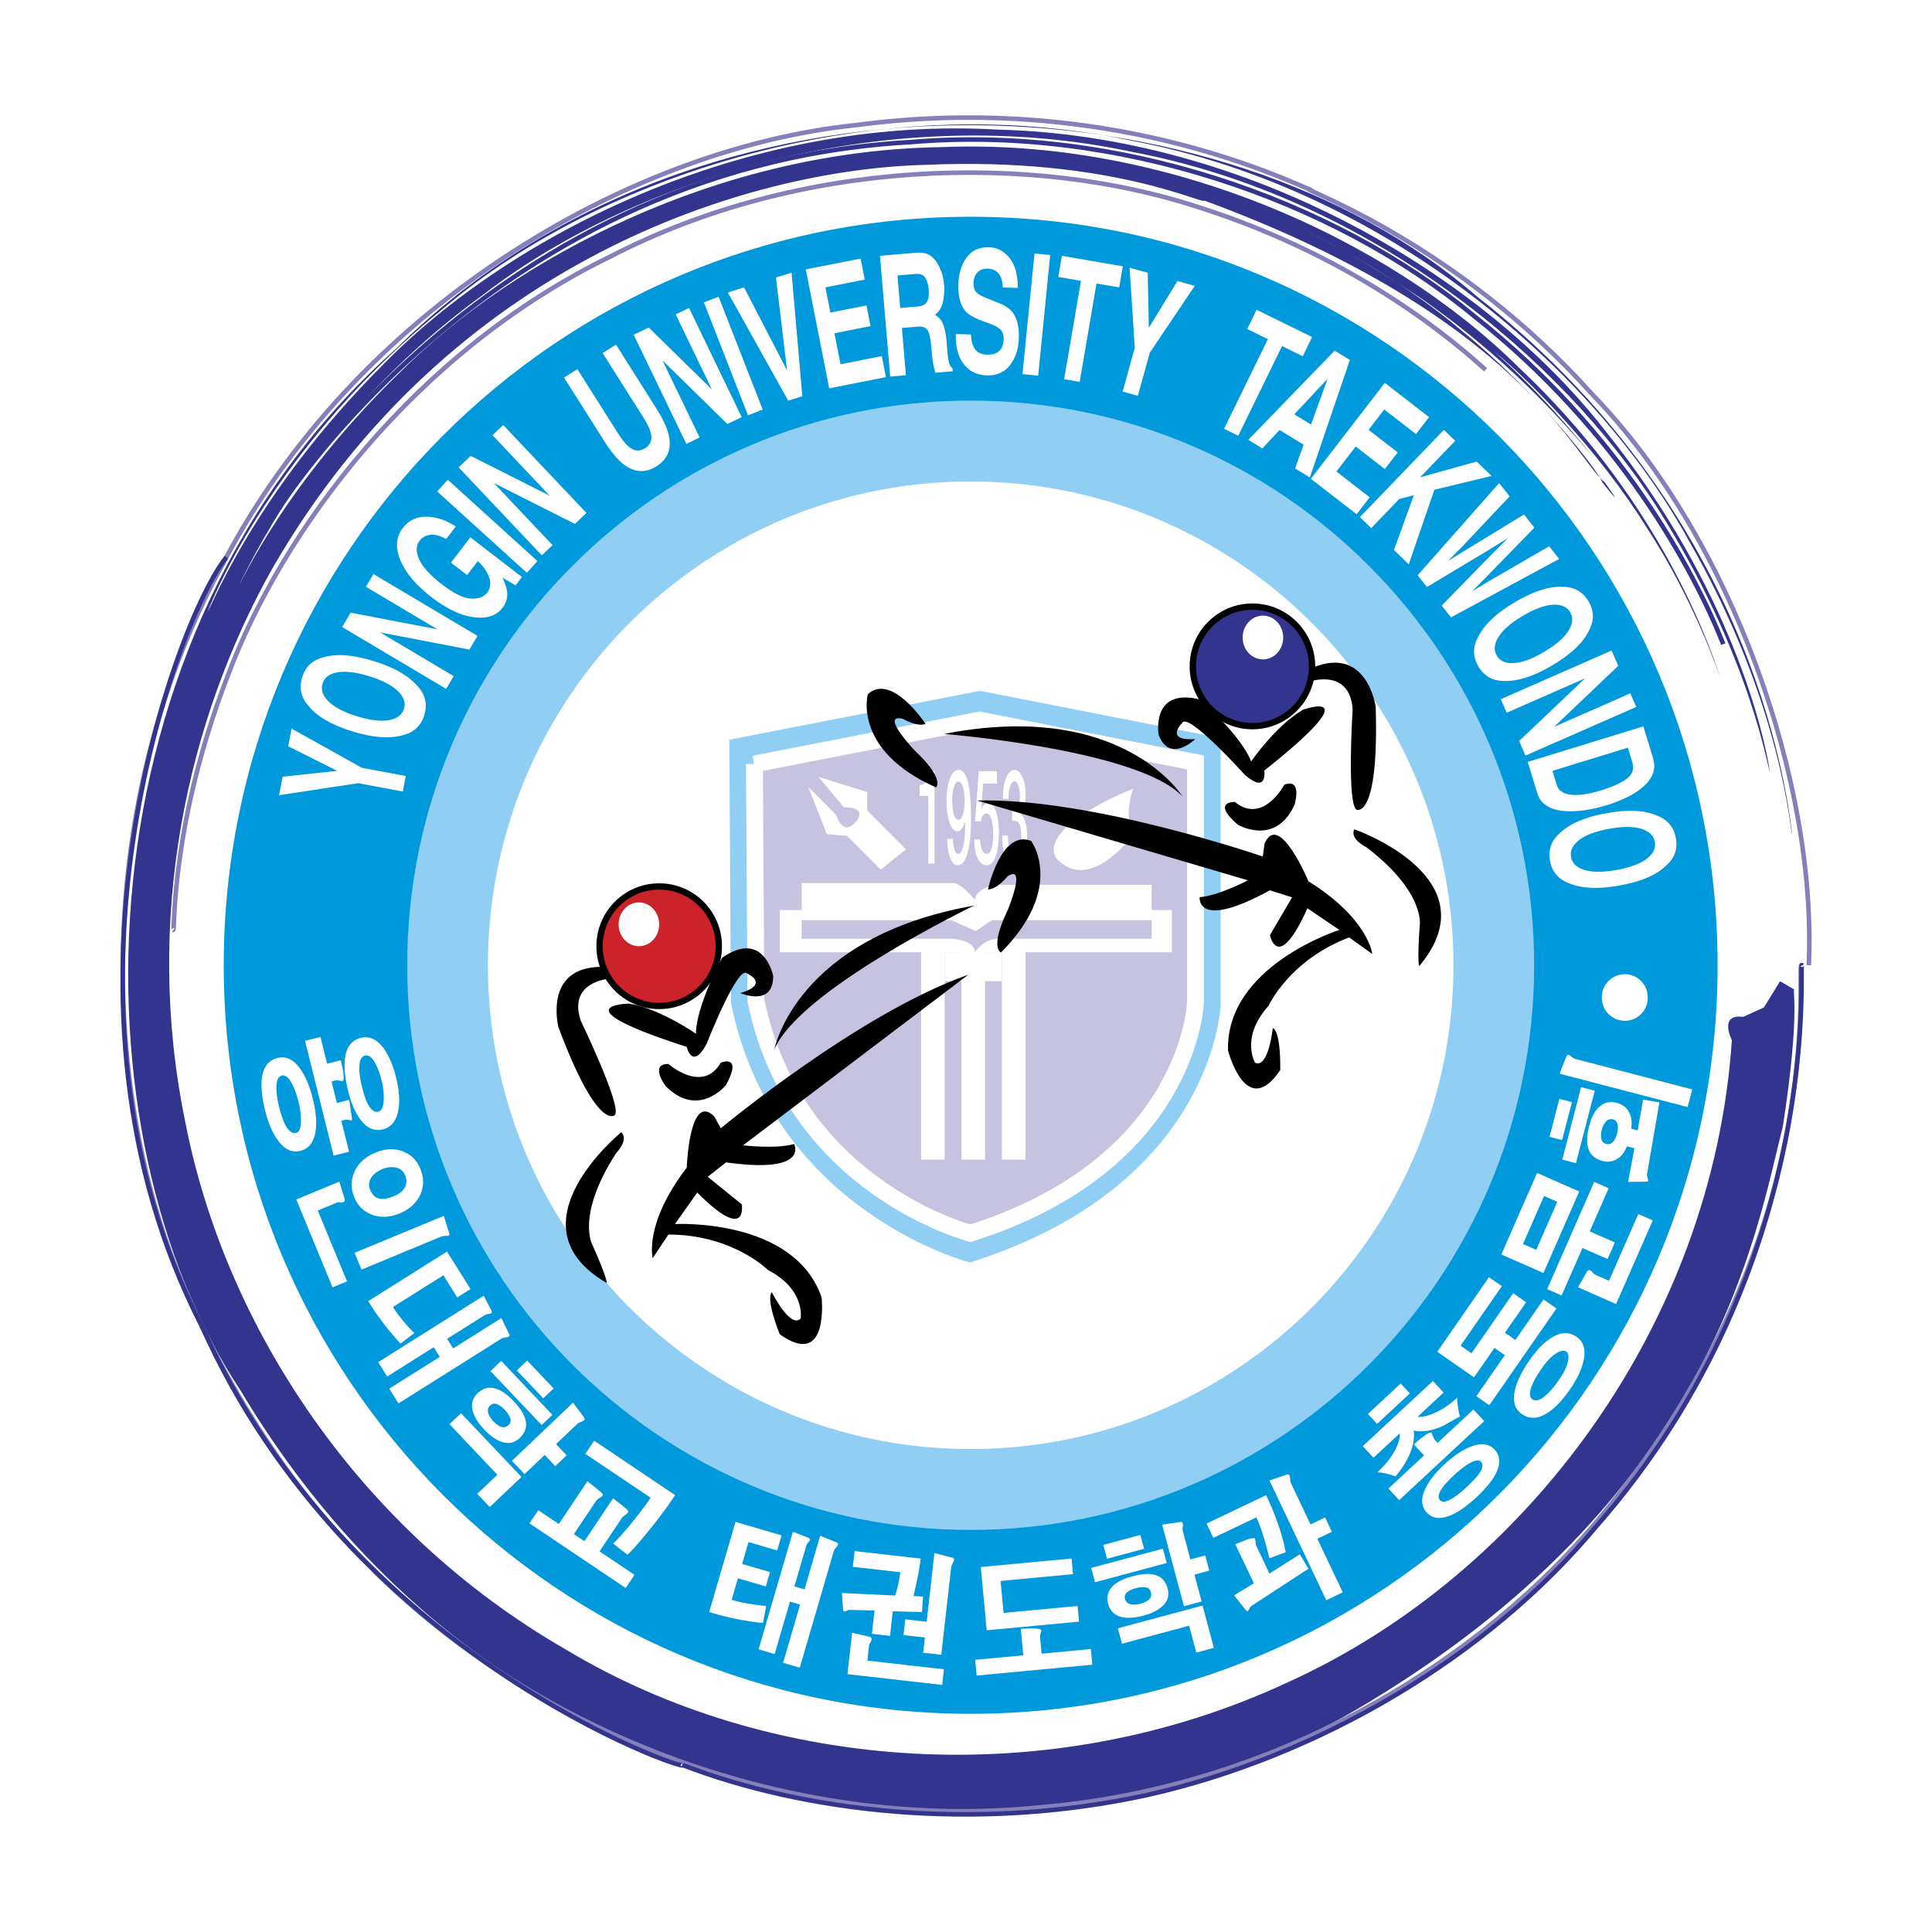 <svg xmlns="http://www.w3.org/2000/svg" width="2500" height="2500" viewBox="0 0 192.756 192.756"><path fill-rule="evenodd" clip-rule="evenodd" fill="#fff" d="M0 0h192.756v192.756H0V0z"/><path d="M171.365 96.305c0 41.245-33.359 74.682-74.521 74.682-41.157 0-74.521-33.437-74.521-74.682 0-41.244 33.363-74.681 74.521-74.681 41.162 0 74.521 33.437 74.521 74.681z" fill-rule="evenodd" clip-rule="evenodd" fill="#0099db"/><path d="M172.789 103.782c0-.014-1.369-2.653 1.133-2.331l2.066-.936 1.609-2.619 1.43.832c-.273-.021.666 1.856-1.152 13.661-2.662 10.346-6.65 37.173-42.75 58.298 1.463-1.034-31.645 21.368-74.39 1.984.68-.144-20.73-7.094-36.745-33.954C7.129 113.312 7.031 63.66 39.531 34.777c30.875-30.505 82.518-27.183 107.827-5.198 27.072 21.116 30.814 48.454 31.445 53.635-.162.171-.867-12.891-10.393-29.426-9.068-16.464-29.592-34.783-55.375-39.726-25.592-5.445-52.816 3.228-68.608 16.546-16.215 13.14-22.567 27.525-23.68 30.335.125.181 4.454-11.585 17.472-24.56 12.669-12.98 36.2-24.898 61.292-23.453 25.068.609 48.527 14.459 60.688 30.1 12.566 15.609 15.867 30.44 16.367 33.892-.145.131-1.859-11.594-11.301-26.396-9.312-14.562-28.449-30.865-52.355-35.379-23.698-5.061-49.079 2.272-64.564 14.154-16.033 11.573-22.627 25.409-24.397 28.86.071.143 4.42-9.876 16.042-21.104C51.333 25.788 71.64 14.983 94.002 14.678c22.316-.918 44.455 9.064 57.494 21.949 13.508 12.691 18.641 26.455 20.16 31.025-.018.038-2.477-7.562-7.41-15.082-4.738-7.639-11.844-14.827-15.139-17.47 3.67 3.279 6.977 6.912 10.031 10.741-5.021-6.081-10.818-11.506-17.289-16.028-3.793-2.509-7.66-4.933-11.811-6.844-.023-.005 8.549 3.824 15.855 10.078 7.445 6.042 13.525 13.879 13.992 15.101-.002-.002 2.586 3.29.205-.048-2.82-2.185-8.463-16.509-39.939-28.092-.012.49-9.279-4.385-27.837-3.56-17.72.458-47.509 9.612-65.171 40.32-8.405 14.953-12.881 34.77-8.649 55.213 3.96 20.314 17.273 40.688 37.944 52.582 20.311 12.223 48.209 14.392 72.053 3.276 23.886-10.819 42.378-35.781 44.298-64.057z" fill-rule="evenodd" clip-rule="evenodd" fill="#33348e"/><path d="M179.775 96.314c-.812-.971 3.75 27.482-21.219 56.359-12.07 13.828-31.83 25.77-54.99 27.663-22.945 2.302-48.31-6.114-65.909-23.285.246-.042-10.583-8.82-18.841-27.606-8.396-18.414-10.227-48.18 3.415-73.18C35.344 31.041 62.39 14.872 85.367 12.487c23.172-3.1 40.201 4.196 45.168 6.364-.27.18 14.898 5.514 28.324 20.494 13.988 14.428 22.424 38.79 21.605 56.957" fill="none" stroke="#8580ba" stroke-width=".454" stroke-miterlimit="2.613"/><path d="M22.586 55.595c-5.023 6.208-19.107 44.394-2.441 76.721 14.642 32.921 48.62 44.545 47.984 43.788 12.005 4.625 29.052 6.742 46.306 2.99 17.166-3.861 33.922-13.748 44.797-26.773 23.178-26.378 20.195-56.832 20.543-56.007M26.519 53.058C25.31 54.11 47.292 16.576 90.817 14.182c20.515-1.772 42.113 5.662 56.25 17.346 14.498 11.439 21.939 25.376 24.867 32.735" fill="none" stroke="#33348e" stroke-width=".454" stroke-miterlimit="2.613"/><path d="M17.29 92.78c.149.089-.26-10.582 5.405-25.285 5.423-14.573 18.783-32.448 38.184-41.893 19.111-9.9 42.25-10.305 58.557-4.977 16.533 5.228 26.322 14.082 28.785 16.271" fill="none" stroke="#8580ba" stroke-width=".454" stroke-miterlimit="2.613"/><path d="M164.393 99.488a2.289 2.289 0 1 1-4.576 0 2.29 2.29 0 0 1 2.287-2.293 2.29 2.29 0 0 1 2.289 2.293z" fill-rule="evenodd" clip-rule="evenodd" fill="#fff"/><path d="M153.062 96.305c0 31.113-25.168 56.336-56.218 56.336-31.049 0-56.217-25.223-56.217-56.336 0-31.115 25.168-56.337 56.217-56.337 31.051 0 56.218 25.221 56.218 56.337z" fill-rule="evenodd" clip-rule="evenodd" fill="#91cef4"/><path fill-rule="evenodd" clip-rule="evenodd" fill="#fff" d="M28.757 74.459l.33-1.769 7.009 3.909 4.384.821-.289 1.551-4.441-.833-7.904 1.2.343-1.842 5.458-.587-4.89-2.45zM40.297 70.716c-.19.613-.691.991-1.506 1.134-.815.144-1.874.014-3.171-.388-1.297-.402-2.24-.894-2.832-1.474s-.793-1.177-.604-1.791c.188-.606.69-.979 1.506-1.117.817-.138 1.871-.006 3.162.396 1.297.403 2.245.891 2.837 1.467.594.575.797 1.165.608 1.773zm-2.977-4.748c-2.109-.654-3.806-.777-5.091-.372-1.066.272-1.758.931-2.082 1.973-.325 1.049-.124 1.987.602 2.816.829 1.068 2.298 1.929 4.407 2.583 2.067.642 3.764.764 5.09.364 1.065-.272 1.762-.933 2.086-1.982.321-1.043.121-1.979-.604-2.807-.874-1.074-2.343-1.933-4.408-2.575zM34.132 62.556l.849-1.432 8.666 1.663-7.137-4.244.752-1.271 10.379 6.171-.808 1.362-8.899-1.709 7.33 4.36-.752 1.272-10.38-6.172zM44.517 53.782c-.727-.408-1.365-.526-1.908-.356a1.49 1.49 0 0 0-.742.521c-.369.484-.383 1.106-.041 1.867.345.761 1.101 1.592 2.269 2.492 1.179.905 2.142 1.378 2.89 1.416.75.038 1.29-.158 1.614-.585.326-.424.398-.918.216-1.487-.18-.568-.563-1.125-1.146-1.669l-1.067 1.396-1.613-1.242 1.937-2.528 5.15 3.962-.639.834-1.306-.778c.271.596.424 1.062.463 1.401.07.585-.08 1.121-.453 1.606-.61.8-1.553 1.116-2.827.949-1.292-.146-2.708-.811-4.245-1.992-1.553-1.195-2.59-2.422-3.115-3.681-.525-1.26-.447-2.333.231-3.219.588-.769 1.373-1.148 2.351-1.138.978.01 1.957.336 2.937.98l-.956 1.251zM53.622 55.979l-1.059 1.169-8.943-8.116 1.055-1.17 8.947 8.117zM45.757 46.63l1.205-1.146 7.883 3.973-5.708-6.037 1.07-1.017 8.302 8.777-1.148 1.09-8.095-4.08 5.863 6.2-1.071 1.017-8.301-8.777zM56.275 37.672l1.33-.845 3.977 6.287c.444.703.823 1.182 1.139 1.436.529.467 1.076.522 1.64.164.562-.357.746-.875.552-1.556-.097-.394-.365-.942-.81-1.646l-3.978-6.286 1.33-.845 3.976 6.286c.689 1.087 1.117 2.002 1.288 2.743.31 1.36-.097 2.396-1.215 3.108-1.117.708-2.224.633-3.324-.224-.596-.47-1.238-1.249-1.926-2.336l-3.979-6.286zM63.225 33.399l1.496-.724 6.306 6.182-3.611-7.487 1.331-.644 5.25 10.888-1.424.689-6.479-6.349 3.709 7.69-1.327.644-5.251-10.889zM76.091 40.861l-1.465.576-4.396-11.263 1.466-.573 4.395 11.26zM77.416 27.689l1.559-.483 1.072 12.326-1.408.437-6.023-10.79 1.621-.503 4.289 8.28-1.11-9.267zM86.278 27.896l-3.925.774.494 2.515 3.603-.71.405 2.062-3.603.712.607 3.095 4.12-.812.412 2.094-5.663 1.119-2.332-11.866 5.469-1.079.413 2.096zM91.32 27.333c.331-.028.588.022.77.149.316.226.504.705.566 1.435.057.678-.058 1.143-.342 1.399-.165.146-.416.233-.759.262l-1.74.148-.274-3.243 1.779-.15zm.134-2.123l-3.66.311 1.021 12.049 1.568-.132-.399-4.715 1.574-.134c.451-.038.769.064.951.305.185.243.312.747.383 1.513l.11 1.116c.031.354.082.698.156 1.03.037.162.09.373.164.635l1.733-.147-.026-.302c-.181-.132-.303-.352-.371-.658-.047-.193-.094-.565-.142-1.114l-.067-.807c-.072-.844-.195-1.465-.374-1.864a1.832 1.832 0 0 0-.801-.892c.396-.263.66-.681.793-1.25s.176-1.14.127-1.713a5.058 5.058 0 0 0-.25-1.257 4.926 4.926 0 0 0-.471-.981c-.226-.355-.488-.615-.787-.783-.299-.167-.709-.238-1.232-.21zM96.872 33.37c.034.55.123.962.261 1.237.25.501.699.759 1.344.775.381.009.693-.047.938-.173.465-.239.707-.698.725-1.378.01-.396-.094-.708-.309-.931-.211-.218-.555-.415-1.037-.592L97.961 32c-.809-.305-1.36-.628-1.647-.971-.494-.573-.726-1.454-.697-2.646.029-1.086.302-1.982.822-2.689.522-.706 1.264-1.047 2.233-1.023.811.02 1.494.377 2.049 1.07s.83 1.687.826 2.979l-1.508-.039c-.01-.722-.201-1.238-.57-1.554-.244-.206-.557-.315-.936-.324-.416-.01-.752.112-1.006.366-.252.256-.385.618-.398 1.085-.01.431.104.754.344.973.152.146.48.32.988.524l1.309.534c.574.234 1 .537 1.279.911.428.58.631 1.409.602 2.486-.025 1.105-.32 2.016-.873 2.732-.555.717-1.324 1.062-2.303 1.038-.998-.026-1.774-.404-2.327-1.137-.556-.733-.818-1.729-.785-2.985l1.509.04zM103.58 37.478l-1.566-.158 1.199-12.032 1.564.156-1.197 12.034zM112.021 26.566l-.359 2.105-2.262-.387-1.679 9.814-1.551-.267 1.678-9.813-2.262-.39.357-2.105 6.078 1.043zM117.477 28.037l1.728.481-4.486 6.664-1.194 4.306-1.517-.422 1.207-4.362-.512-7.995 1.803.501.113 5.498 2.858-4.671zM130.91 33.624l-.935 1.918-2.063-1.013-4.371 8.943-1.414-.694 4.371-8.942-2.06-1.012.937-1.919 5.535 2.719zM132.455 37.791l-1.656 4.563-1.664-1.019 3.32-3.544zm-7.908 6.09l1.4.857 1.719-1.836 2.4 1.469-.857 2.363 1.475.902 3.994-11.725-1.516-.928-8.615 8.898zM141.273 43.307l-3.166-2.452-1.564 2.029 2.906 2.251-1.283 1.663-2.906-2.252-1.926 2.497 3.322 2.572-1.304 1.69-4.567-3.537 7.381-9.568 4.41 3.417-1.303 1.69zM144.057 42.89l1.131 1.093-3.499 3.636 5.641-1.566 1.479 1.432-5.702 1.379-2.556 7.44-1.475-1.427 1.981-5.46-1.444.36-2.804 2.911-1.131-1.095 8.379-8.703zM150.617 49.524l-4.799 5.083-1.369 1.372 1.615-.996 5.983-3.649 1.039 1.312-4.869 4.991-1.363 1.381 1.593-.971 6.11-3.542 1 1.264-10.789 5.827-.928-1.173 4.967-5.094 1.668-1.663-1.998 1.237-6.108 3.664-.928-1.173 8.127-9.194 1.049 1.324zM149.34 65.412c-.326-.552-.266-1.179.176-1.88.441-.701 1.248-1.397 2.42-2.088 1.168-.692 2.166-1.062 2.992-1.11.828-.048 1.402.204 1.729.756.322.548.258 1.17-.188 1.869-.447.698-1.256 1.39-2.42 2.08-1.17.691-2.168 1.062-2.99 1.116-.823.053-1.397-.195-1.719-.743zm5.51.984c1.9-1.123 3.133-2.298 3.697-3.523.516-.974.498-1.932-.057-2.872-.557-.946-1.385-1.429-2.486-1.447-1.344-.104-2.969.407-4.869 1.531-1.863 1.1-3.096 2.277-3.695 3.529-.516.974-.496 1.934.062 2.88.553.94 1.379 1.421 2.479 1.44 1.38.076 3.003-.436 4.869-1.538zM160.787 64.904l.668 1.525-6.4 6.087 7.599-3.338.594 1.354-11.053 4.854-.634-1.451 6.572-6.251-7.807 3.428-.592-1.354 11.053-4.854zM162.844 76.002c.211.691.039 1.25-.518 1.676-.559.426-1.424.819-2.596 1.18-.85.262-1.604.411-2.266.448-1.211.057-1.926-.274-2.145-.991l-.43-1.406 7.523-2.312.432 1.405zm2.076-.392l-.961-3.139-11.537 3.545.959 3.138c.336 1.098 1.305 1.691 2.9 1.779 1.184.059 2.541-.146 4.074-.617a14.79 14.79 0 0 0 1.869-.725 7.302 7.302 0 0 0 1.705-1.085c.613-.537.975-1.103 1.082-1.697.067-.347.036-.747-.091-1.199zM156.746 85.505c-.111-.631.16-1.199.818-1.702.658-.503 1.656-.875 2.992-1.116 1.336-.24 2.4-.239 3.193.004.791.242 1.244.679 1.357 1.312.111.625-.164 1.188-.824 1.687-.662.498-1.66.866-2.99 1.105-1.338.24-2.402.242-3.191.005-.79-.238-1.242-.669-1.355-1.295zm4.822 2.843c2.174-.39 3.736-1.062 4.691-2.014.822-.733 1.137-1.637.943-2.712-.193-1.081-.801-1.822-1.826-2.223-1.225-.566-2.924-.654-5.1-.264-2.129.383-3.693 1.057-4.688 2.023-.82.732-1.135 1.639-.941 2.72.191 1.075.801 1.813 1.826 2.215 1.267.553 2.966.638 5.095.255zM145.01 96.305c0 26.65-21.566 48.265-48.166 48.265-26.602 0-48.161-21.614-48.161-48.265 0-26.658 21.559-48.267 48.161-48.267 26.599 0 48.166 21.609 48.166 48.267z"/><path d="M72.759 73.804l25.017-4.879 24.008 4.71v26.585s-.5 18.001-25.016 25.742c0 0-19.643-5.049-23.84-25.911l-.169-26.247z" fill-rule="evenodd" clip-rule="evenodd" fill="#91cef4"/><path d="M75.268 76.222l22.457-4.38 21.553 4.23v23.862s-.451 16.157-22.458 23.107c0 0-17.634-4.53-21.405-23.257l-.147-23.562z" fill-rule="evenodd" clip-rule="evenodd" fill="#c5c3e0" stroke="#fff" stroke-width="1.682" stroke-miterlimit="2.613"/><path fill-rule="evenodd" clip-rule="evenodd" fill="#fff" d="M94.25 115.696h-2.349V95.003h2.349v20.693zM102.309 115.696h-2.354V95.003h2.354v20.693zM98.279 115.696h-2.35V95.003h2.35v20.693zM116.916 95.003H77.797v-4.206h39.119v4.206z"/><path d="M95.09 88.105H79.978v3.701H114.9v-3.533H99.117s-1.846.505-1.846 1.514c0 .001-1.342-1.682-2.181-1.682zM113.053 78.682s-1.092 3.114.168 4.375c0 0-4.279 6.141-7.723 2.692 0 .001-2.853-2.692 7.555-7.067zM84.174 80.534l-2.517-3.028 4.868 1.514v1.851l3.864 3.87-2.52 2.019-3.359-3.365-2.013-.168-1.848-4.712 2.771 2.777s.586 2.103 1.844.842c.001-.001 1.645-1.6-1.09-1.6zM91.75 79.404v-1.088h.022c.261 0 .476-.1.642-.303.196-.239.315-.599.353-1.077h.471v9.225h-.628v-6.757h-.86zM96.09 78.586c.103.366.156.802.156 1.304 0 .503-.055.938-.162 1.302-.118.404-.273.604-.469.604-.197 0-.353-.2-.468-.604-.098-.354-.147-.79-.147-1.302 0-.502.053-.95.164-1.339.106-.388.258-.582.451-.582.201 0 .356.205.475.617zm-1.303 6.973c.197.513.447.77.763.77.492 0 .852-.54 1.076-1.616.17-.803.252-1.838.252-3.108 0-1.429-.082-2.539-.246-3.331-.203-.977-.533-1.464-.989-1.464-.369 0-.671.312-.892.937-.213.588-.316 1.309-.316 2.163 0 .881.103 1.608.306 2.178.205.569.47.854.801.854.156 0 .308-.096.439-.286.137-.189.246-.448.324-.773 0 .847-.039 1.538-.119 2.079-.123.818-.324 1.225-.607 1.225-.147 0-.267-.152-.363-.46a3.364 3.364 0 0 1-.147-1.031h-.572c-.001.728.095 1.349.29 1.863zM97.279 81.945l.379-5.008h1.811v1.233h-1.385l-.174 2.543.012.027a1.25 1.25 0 0 1 .277-.48c.117-.116.236-.174.361-.174.342 0 .609.296.812.886.189.554.285 1.254.285 2.104 0 .923-.096 1.675-.281 2.254-.213.665-.523.998-.932.998-.357 0-.646-.218-.875-.652-.24-.462-.357-1.103-.357-1.926h.57c.02.457.086.81.197 1.061.113.251.266.375.449.375.234 0 .408-.189.514-.568.094-.342.143-.847.143-1.515 0-.518-.053-.958-.158-1.318-.123-.408-.291-.612-.508-.612a.448.448 0 0 0-.352.173c-.1.114-.17.315-.215.6h-.573v-.001zM100.98 81.87v-1.029h.062c.203 0 .369-.111.492-.332.15-.257.225-.641.225-1.146a2.76 2.76 0 0 0-.16-.973c-.104-.281-.234-.421-.385-.421-.189 0-.336.163-.439.489s-.15.717-.15 1.167v.069h-.57c0-.828.105-1.517.318-2.064.215-.548.496-.821.846-.821.291 0 .541.22.758.663.234.479.348 1.086.348 1.825 0 .441-.041.842-.127 1.203-.082.36-.209.607-.369.745.197.109.354.358.465.74.113.381.17.85.17 1.401 0 .921-.121 1.648-.367 2.182-.229.507-.52.76-.869.76-.398 0-.701-.266-.914-.797-.211-.531-.318-1.254-.318-2.167h.566c0 .557.055 1 .17 1.329.115.33.281.493.496.493.195 0 .352-.162.479-.489.123-.327.184-.786.184-1.374 0-.553-.08-.944-.232-1.174a.622.622 0 0 0-.545-.278h-.134v-.001zM99.955 97.89H94.25v-2.887h5.705v2.887z" fill-rule="evenodd" clip-rule="evenodd" fill="#fff"/><path d="M94.92 91.807H79.978v1.851H95.09s2.181.168 2.181 1.346c0 0 .84-1.346 2.352-1.346H114.9v-1.851H98.951L97.357 92.9l-2.437-1.093z" fill-rule="evenodd" clip-rule="evenodd" fill="#c5c3e0"/><path d="M128.137 78.291s-2.125 4.018-4.938 1.719c0 0-2.402-.077.291 2.267 0 0 3.76 2.222 5.67-1.994 0 0 .811-2.683-1.023-1.992zM97.193 90.346s-17.489 8.413-19.938 14.371c.001 0 2.1-11.216 19.938-14.371zM66.69 106.15s3.398 3.013 5.226-.129c0 0 2.222-.918.523 2.224 0 0-2.742 3.405-6.009.132 0 0-1.699-2.227.26-2.227zM60.813 97.642s-4.179.263-2.874 4.189c0 0 4.179 8.642 3.396 9.426 0 0-1.699 1.705-5.618-8.77 0 0-1.569-6.024 4.311-6.024l.785 1.179zM61.987 112.959s-11.412 9.269-1.459 15.042c0 0 .154-.248-1.414-3.783 0 0-1.695-2.879 2.353-9.163 0 0 1.303-1.312.52-2.096z" fill-rule="evenodd" clip-rule="evenodd"/><path d="M96.607 97.249l-22.471 17.019s3.265.394 5.095-.13c0 0 1.57 3.012-6.792 1.832l-1.831 1.439 3.398 2.751s.65 3.925-4.443-1.179l-2.22 3.143s11.889-.655 14.631 7.329c0 0 .783 7.201-4.181 3.667 0 0-1.437-3.535-.783-4.19 0 0 1.828 3.666 2.873 2.618 0 0 .521-2.879-3.268-4.842 0 0-3.526-3.535-9.927-3.535l-1.568 2.355s-.912-3.402 3.398-9.033c0 0 .258-7.594 2.742-5.105l.653 1.179c.004-.001 13.852-11.522 24.694-15.318zM62.772 100.129s-7.288.125 5.749 4.321c0 0 .522 2.355 1.959-.263 0 0 3.136-7.985 4.05-7.069 0 0 2.35 1.045-.654 1.963 0 0 3.265 1.442 3.265-1.7 0 0-.912-4.713-5.093-1.832 0 0-2.614 4.841-2.614 7.591.001 0-3.526-2.488-6.662-3.011z" fill-rule="evenodd" clip-rule="evenodd"/><path d="M71.716 94.405c0 3.292-2.665 5.96-5.948 5.96-3.285 0-5.949-2.668-5.949-5.96s2.664-5.962 5.949-5.962c3.284-.001 5.948 2.669 5.948 5.962z" fill-rule="evenodd" clip-rule="evenodd" fill="#cc2229" stroke="#000" stroke-width=".631" stroke-miterlimit="2.613"/><path d="M65.767 92.22c0 1.206-.906 2.183-2.023 2.183-1.119 0-2.024-.978-2.024-2.183 0-1.205.906-2.183 2.024-2.183 1.116 0 2.023.978 2.023 2.183z" fill-rule="evenodd" clip-rule="evenodd" fill="#fff"/><path d="M98.566 88.741s1.305-6.022 4.311-4.844c0 0 3.461 4.648-3.006 11.127 0 0-1.174-.394.654-4.189 0 0 1.959-4.713 0-3.403 0 0-1.045 1.309-1.959 1.309zM130.713 67.986s3.965-1.341 4.24 2.788c0 0-.605 9.584.416 10.014 0 0 2.217.932 1.887-10.249 0 0-.82-6.171-6.264-3.94l-.279 1.387zM135.117 82.736s13.881 4.819 6.486 13.645c0 0-.229-.184.043-4.04 0 0 .615-3.285-5.326-7.813 0-.001-1.674-.787-1.203-1.792z" fill-rule="evenodd" clip-rule="evenodd"/><path d="M97.484 79.867l27.02 7.964s-2.914 1.525-4.811 1.684c0 0-.406 3.372 7-.691l2.221.7-2.211 3.776s.775 3.9 3.74-2.678l3.186 2.156s-11.354 3.592-11.107 12.033c0 0 1.809 7.016 5.207 1.951 0 0 .098-3.815-.744-4.193 0 0-.42 4.074-1.768 3.462 0 0-1.502-2.509 1.35-5.685 0 0 2.055-4.554 8.041-6.819l2.299 1.645s-.348-3.502-6.363-7.244c0 0-2.92-7.014-4.363-3.806l-.197 1.333c-.002.001-17.019-5.876-28.5-5.588zM130.008 70.807s6.867-2.45-3.867 6.072c0 0 .34 2.389-1.926.444 0 0-5.736-6.371-6.271-5.192 0 0-1.834 1.808 1.303 1.608 0 0-2.553 2.5-3.654-.441 0 0-.801-4.734 4.125-3.51 0 0 4.146 3.611 5.109 6.185-.001 0 2.431-3.57 5.181-5.166z" fill-rule="evenodd" clip-rule="evenodd"/><path d="M130.904 66.487c0 3.293-2.664 5.96-5.947 5.96a5.954 5.954 0 0 1-5.949-5.96c0-3.293 2.664-5.963 5.949-5.963 3.283 0 5.947 2.67 5.947 5.963z" fill-rule="evenodd" clip-rule="evenodd" fill="#33348e" stroke="#000" stroke-width=".631" stroke-miterlimit="2.613"/><path d="M128.025 63.605c0 1.205-.906 2.183-2.023 2.183-1.119 0-2.023-.978-2.023-2.183 0-1.206.904-2.184 2.023-2.184 1.117.001 2.023.979 2.023 2.184z" fill-rule="evenodd" clip-rule="evenodd" fill="#fff"/><path d="M94.203 73.226s19.334 1.544 23.76 6.221c0-.001-5.986-9.711-23.76-6.221zM92.344 72.225s-3.379-5.149-5.762-2.965c0 0-1.559 5.584 6.801 9.298 0 0 .953-.791-2.115-3.672 0 0-3.521-3.691-1.222-3.178 0 0 1.445.846 2.298.517z" fill-rule="evenodd" clip-rule="evenodd"/><path d="M37.445 106.093c.252.46.467 1.048.645 1.765.127.512.193 1.054.199 1.624.006.859-.172 1.334-.533 1.424-.392.097-.746-.16-1.065-.772-.187-.356-.365-.871-.531-1.54a20.913 20.913 0 0 0-.069-.279c-.181-.725-.259-1.357-.236-1.897.026-.649.211-1.016.553-1.101.362-.092.707.166 1.037.776zm-8.297 2.057c.246.474.461 1.081.647 1.825.163.65.238 1.303.228 1.957s-.17 1.021-.478 1.097c-.381.097-.738-.165-1.07-.783-.226-.429-.433-1.028-.625-1.801-.183-.733-.274-1.378-.272-1.931 0-.713.178-1.113.53-1.201.355-.087.703.191 1.04.837zm.802-1.518c-.664-.931-1.418-1.29-2.263-1.078-.649.162-1.101.561-1.356 1.196-.209.508-.281 1.184-.22 2.027.04.592.159 1.283.355 2.075.292 1.17.695 2.121 1.211 2.852.672.96 1.431 1.332 2.273 1.121.881-.219 1.396-.9 1.545-2.045.119-.869.02-1.933-.292-3.188-.305-1.228-.723-2.213-1.253-2.96zm8.302-2.074c-.665-.881-1.417-1.217-2.261-1.005-.984.244-1.518 1.031-1.603 2.355-.053.813.065 1.81.36 2.992.289 1.16.687 2.085 1.191 2.769.654.884 1.404 1.22 2.249 1.01.871-.219 1.398-.898 1.576-2.04.136-.884.052-1.939-.254-3.165-.303-1.219-.723-2.192-1.258-2.916zm-6.277-1.1l-1.542.386 2.849 11.452 1.543-.386-.771-3.095.404-.101c.074-.019.211-.005.41.045a.408.408 0 0 0 .183.015c.064-.017.086-.087.065-.21l-.277-1.828-1.226.307-.535-2.148.403-.101a.774.774 0 0 1 .314.01c.235.039.362.059.383.054.101-.026.135-.23.098-.609-.034-.383-.127-.871-.274-1.465l-1.365.341-.662-2.667zM37.055 117.467c.232-.343.607-.624 1.129-.84a2.229 2.229 0 0 1 1.31-.138c.439.087.744.34.917.756.192.469.18.89-.04 1.262-.2.341-.553.615-1.055.825-.576.238-1.042.326-1.396.267-.447-.075-.774-.369-.986-.883-.183-.444-.142-.859.121-1.249zm6.944 5.915a.945.945 0 0 1 .342-.071c.124-.004.261-.013.41-.022.072-.029.095-.111.07-.247l-.545-1.735-8.897 3.685.691 1.676 7.929-3.286zm-2.081-6.808c-.351-.851-.945-1.423-1.781-1.722-.837-.295-1.724-.25-2.66.138-1.071.444-1.787 1.113-2.15 2.011-.33.811-.324 1.627.017 2.452.332.806.891 1.372 1.678 1.698.875.366 1.834.332 2.878-.101.963-.4 1.635-1.013 2.019-1.84.384-.828.394-1.681.032-2.558l-.033-.078zm-7.297 11.267l-2.915-7.068 1.869-.774c.062-.025.177-.037.345-.033.166.005.28-.009.343-.032.106-.046.149-.141.131-.289l-.537-1.753-4.296 1.78 3.615 8.768 1.445-.599zM43.27 134.415l-4.64 2.923-.899-1.434 10.532-6.632.777 1.51c.047.127.037.211-.029.253-.032.021-.127.041-.282.062a.923.923 0 0 0-.357.106l-3.764 2.372.603.959 4.81-3.029.787 1.61c.054.103.035.181-.053.238-.049.029-.158.06-.326.087-.17.026-.281.051-.336.074l-10.337 6.508-.922-1.473 5.042-3.173-.606-.961zm1.327-9.548l2.347 3.741-1.324.834-1.386-2.207-5.029 3.167a14.699 14.699 0 0 0 2.135 2.596l-1.373 1.052a22.902 22.902 0 0 1-1.476-1.722 25.967 25.967 0 0 1-1.67-2.378l-.083-.133 7.859-4.95zM49.596 140.097c.256.106.506.289.75.546.262.277.448.553.551.824a.605.605 0 0 1-.159.706c-.244.233-.525.281-.841.146-.2-.087-.427-.261-.678-.523-.25-.265-.414-.524-.496-.778-.098-.314-.041-.575.176-.783.211-.201.442-.246.697-.138zm-.113-1.545c-.68-.216-1.283-.072-1.81.432-.543.516-.703 1.14-.485 1.873.17.566.558 1.171 1.164 1.812.529.556 1.064.94 1.609 1.152.724.276 1.351.164 1.879-.339.463-.442.681-.933.646-1.471-.044-.647-.447-1.37-1.205-2.171l-.118-.126c-.576-.606-1.134-.991-1.68-1.162zm-.546-1.756l5.104 5.383 1.068-1.019-5.103-5.383-1.069 1.019zm5.264 2.713l1.035-.983-2.64-2.783-1.033.986 2.638 2.78zm-5.335 10.852l3.158-3.009-6.027-6.356-1.152 1.097 4.777 5.04-2.006 1.912 1.25 1.316zm5.478-5.2l1.058 1.115 1.133-1.078-1.058-1.115 2.131-2.032c.055-.051.168-.112.34-.185.17-.069.276-.125.317-.164.078-.072.08-.166.009-.285l-1.104-1.475-6.093 5.804 1.256 1.327 2.011-1.912zM53.703 150.671l2.051 1.379 2.859-4.273c.267.223.472.39.617.498.437.352.705.577.807.682.104.104.129.197.076.275-.026.041-.125.113-.293.218-.17.107-.285.203-.342.29l-2.222 3.32 1.049.705 2.858-4.276c.159.13.288.228.392.298.545.423.877.694.998.81.119.112.152.212.098.291a.831.831 0 0 1-.181.188c-.231.17-.37.288-.417.36l-2.238 3.343 3.489 2.344-.877 1.311-9.603-6.451.879-1.312zm5.575-6.933l8.079 5.428-.08.119a45.971 45.971 0 0 1-2.584 3.474c-.965 1.187-1.665 1.973-2.098 2.363l-1.421-1.127c.506-.469 1.154-1.189 1.94-2.167.787-.978 1.388-1.777 1.802-2.397l-6.518-4.381.88-1.312zM73.624 157.464l-.629 2.152.166.049c.422.123.926.234 1.513.331.586.099 1.174.179 1.765.239l-.31 1.679c-.5-.026-1.211-.123-2.132-.287a28.979 28.979 0 0 1-2.91-.696l-.331-.1 2.626-8.995 4.595 1.348-.438 1.503-2.859-.838-.638 2.182 2.782.814-.419 1.434-2.781-.815zm5.192 2.33l-1.527 5.231-1.605-.472 3.425-11.728 1.564.607c.119.065.166.134.146.208-.012.037-.068.114-.172.234a.91.91 0 0 0-.195.318l-1.192 4.082 1.006.296 1.564-5.354 1.656.682c.107.042.146.114.117.214-.017.056-.08.148-.188.281a1.845 1.845 0 0 0-.201.28l-3.421 11.712-1.664-.486 1.695-5.811-1.008-.294zM92.274 163.374l-2.133-.242.179-1.571 2.133.243.775-6.858 1.791.464c.129.054.189.128.179.223a3.085 3.085 0 0 1-.174.386.975.975 0 0 0-.125.333l-.988 8.743-1.806-.206.169-1.515zm1.728 4.729l-9.452-1.072.467-4.129 1.772.403c.129.054.187.134.177.238a.702.702 0 0 1-.068.209c-.121.218-.184.35-.188.396l-.174 1.53 7.641.867-.175 1.558zm-7.014-5.1l.262-2.315-2.433-.071c-.075-.011-.184.017-.326.078-.141.062-.23.09-.268.084-.068-.006-.103-.074-.109-.199l-.117-1.649 5.314.257a12.75 12.75 0 0 0 .509-2.329l-4.732-.538.176-1.571 6.598.75a21.03 21.03 0 0 1-.281 1.719 59.344 59.344 0 0 1-.44 2.019l.953.05-.108 1.551-2.913-.084-.276 2.456-1.809-.208zM102.092 165.15l-.246-2.632c.389-.038.826-.052 1.307-.044s.729.074.738.199c.004.037-.018.132-.066.281a.93.93 0 0 0-.062.339l.158 1.693 4.914-.461.145 1.562-11.539 1.083-.148-1.571 4.799-.449zm-2.266-7.418l.301 3.191 7.383-.692.146 1.56-9.213.864-.59-6.313 9.057-.848.145 1.561-7.229.677zM112.459 158.858a2.2 2.2 0 0 1 .838-.396c.367-.101.697-.13.984-.092s.471.196.543.478c.09.326-.004.596-.271.81-.172.136-.436.25-.785.345-.352.095-.658.114-.918.065-.324-.063-.525-.24-.604-.529-.072-.281-.004-.507.213-.681zm-1.41-.639c-.512.497-.674 1.098-.484 1.802.191.723.664 1.163 1.41 1.32.576.123 1.293.07 2.145-.157.74-.2 1.332-.487 1.777-.865.59-.505.789-1.111.604-1.815-.168-.623-.494-1.046-.982-1.273-.588-.27-1.414-.261-2.479.024l-.166.045c-.806.215-1.415.522-1.825.919zm-1.799-.357l7.158-1.92-.383-1.429-7.158 1.921.383 1.428zm4.896-3.338l-.369-1.38-3.701.991.369 1.383 3.701-.994zm6.961 9.883l-1.125-4.218-8.455 2.267.412 1.541 6.701-1.8.715 2.681 1.752-.471zm-1.939-7.306l1.482-.399-.404-1.514-1.482.398-.76-2.847c-.021-.073-.021-.203 0-.388.02-.183.021-.302.008-.357-.027-.103-.109-.15-.246-.144l-1.82.265 2.176 8.14 1.764-.475-.718-2.679zM125.098 157.962l-1.85-3.896c.34-.13.686-.269 1.041-.417.561-.203.869-.244.926-.123.025.054.041.162.053.326.008.167.027.283.061.354l1.324 2.791 3.035-1.925.857 1.44-5.666 3.7a.682.682 0 0 0-.23.286c-.072.14-.123.217-.158.234-.053.026-.125-.015-.217-.119l-1.146-1.444 1.97-1.207zm-4.719-5.958l5.939-2.829a27.44 27.44 0 0 1 1.387 3.462c.266.828.453 1.571.564 2.231l-1.617.595a38.034 38.034 0 0 0-.59-2.156 14.645 14.645 0 0 0-.717-1.918l-4.289 2.043-.677-1.428zm13.59 6.864l-1.645.785-5.668-11.945 1.736-.59c.133-.03.223 0 .268.097.025.051.043.171.059.354.012.185.037.312.068.382l1.967 4.141 1.451-.69.676 1.428-1.451.692 2.539 5.346zM146.301 148.39c.582-.54.996-.981 1.238-1.324.395-.549.469-.954.223-1.218-.188-.204-.523-.18-1.008.071-.486.251-1.045.669-1.676 1.255-.736.685-1.209 1.24-1.416 1.665-.176.358-.17.64.018.841.213.229.604.177 1.178-.163.427-.256.91-.63 1.443-1.127zm-2.227-2.258c.922-.852 1.791-1.447 2.615-1.781 1.061-.422 1.867-.329 2.428.274.449.484.57 1.076.369 1.772-.258.879-.984 1.875-2.186 2.99-.918.853-1.758 1.446-2.523 1.776-1.045.448-1.854.364-2.426-.255-.553-.598-.607-1.375-.164-2.335.37-.797.999-1.613 1.887-2.441zm-6.681-4.072l-.916-.988 3.271-3.039.914.988-3.269 3.039zm4.041-.706c.484.032 1.053-.095 1.701-.383.77-.337 1.523-.846 2.26-1.532-.018.18.004.492.07.943.062.45.135.758.211.926-.574.322-1.146.643-1.713.959-1.105.5-2.076.647-2.914.448.1.771-.059 1.606-.473 2.512a9.181 9.181 0 0 1-1.348 2.074 7.024 7.024 0 0 0-1.021-.3c-.393-.088-.662-.117-.805-.088.791-.737 1.385-1.477 1.777-2.221.338-.624.498-1.188.484-1.697l-2.629 2.443-1.07-1.156 6.996-6.5 1.068 1.155-2.594 2.417zm.648 3.852l-1.014-1.097c.422-.39.799-.7 1.137-.929.336-.228.543-.301.613-.226.033.035.082.146.15.331.068.187.143.324.227.417l.234.253 3.576-3.324 1.072 1.156-8.48 7.879-1.07-1.156 3.555-3.304zM152.895 139.611c.322.226.764.095 1.324-.392.408-.355.84-.861 1.295-1.514.502-.724.807-1.342.918-1.855.109-.511.057-.844-.162-.998-.236-.164-.582-.1-1.039.188-.457.289-.943.803-1.455 1.542-.447.647-.764 1.21-.945 1.688-.263.682-.241 1.13.064 1.341zm-.336-3.84c.732-1.053 1.457-1.811 2.172-2.269.947-.612 1.801-.655 2.562-.126.719.503.947 1.323.684 2.456-.209.871-.654 1.798-1.336 2.781-.729 1.048-1.443 1.81-2.146 2.288-.984.668-1.867.729-2.643.189-.736-.514-.971-1.323-.701-2.433.214-.875.683-1.839 1.408-2.886zm-1.371-2.077l2.809-4.049 1.291.9-6.699 9.655-1.291-.901 2.842-4.096-1.037-.721-2.039 2.938-3.666-2.555 5.158-7.437 1.285.893-4.119 5.938 1.09.76 4.16-5.995 1.291.899-2.113 3.046 1.038.725zM153.27 124.696l-1.32-.581 2.1-4.792 1.32.582-2.1 4.791zm.087-7.673l-3.566 8.136 4.201 1.85 3.568-8.135-4.203-1.851zm10.094 4.1l-2.92 6.66-1.357-.597a.95.95 0 0 1-.275-.232.977.977 0 0 0-.262-.224c-.098-.044-.191-.007-.285.108l-.916 1.592 3.801 1.674 3.658-8.345-1.444-.636zm-9.088 7.492l1.439.635 2.08-4.738 2.506 1.105.727-1.66-2.508-1.103 1.889-4.305-1.441-.635-4.692 10.701zM160.961 113.888c-.199.236-.434.318-.701.248-.279-.074-.443-.246-.496-.523a2.132 2.132 0 0 1 .057-.929c.084-.324.225-.589.42-.797a.679.679 0 0 1 .699-.203c.26.068.412.257.461.565.037.238.014.523-.072.858-.091.332-.21.593-.368.781zm1.611-2.841c-.242-.518-.664-.856-1.268-1.013-.723-.188-1.332-.03-1.83.475-.398.4-.703.994-.908 1.783-.221.853-.271 1.548-.156 2.084.162.754.654 1.238 1.479 1.455.529.137 1.01.071 1.447-.196.434-.267.762-.689.98-1.267l.752.195-.635 3.355 1.787-.022c.131-.006.203-.036.219-.092a.464.464 0 0 0-.037-.204c-.064-.214-.092-.359-.08-.436l1.238-7.174-1.631-.292-.531 3.079-.654-.171c.094-.587.037-1.107-.172-1.559zm-5.338 5.003l1.877-7.231-1.365-.354-1.875 7.231 1.363.354zm-.4-6.089l-1.254-.329-.98 3.785 1.252.326.982-3.782zm.324-4.314c-.094-.024-.209-.092-.348-.203s-.238-.172-.293-.187c-.102-.027-.186.026-.248.157l-.666 1.709 12.773 3.33.457-1.763-11.675-3.043z" fill-rule="evenodd" clip-rule="evenodd" fill="#fff"/></svg>